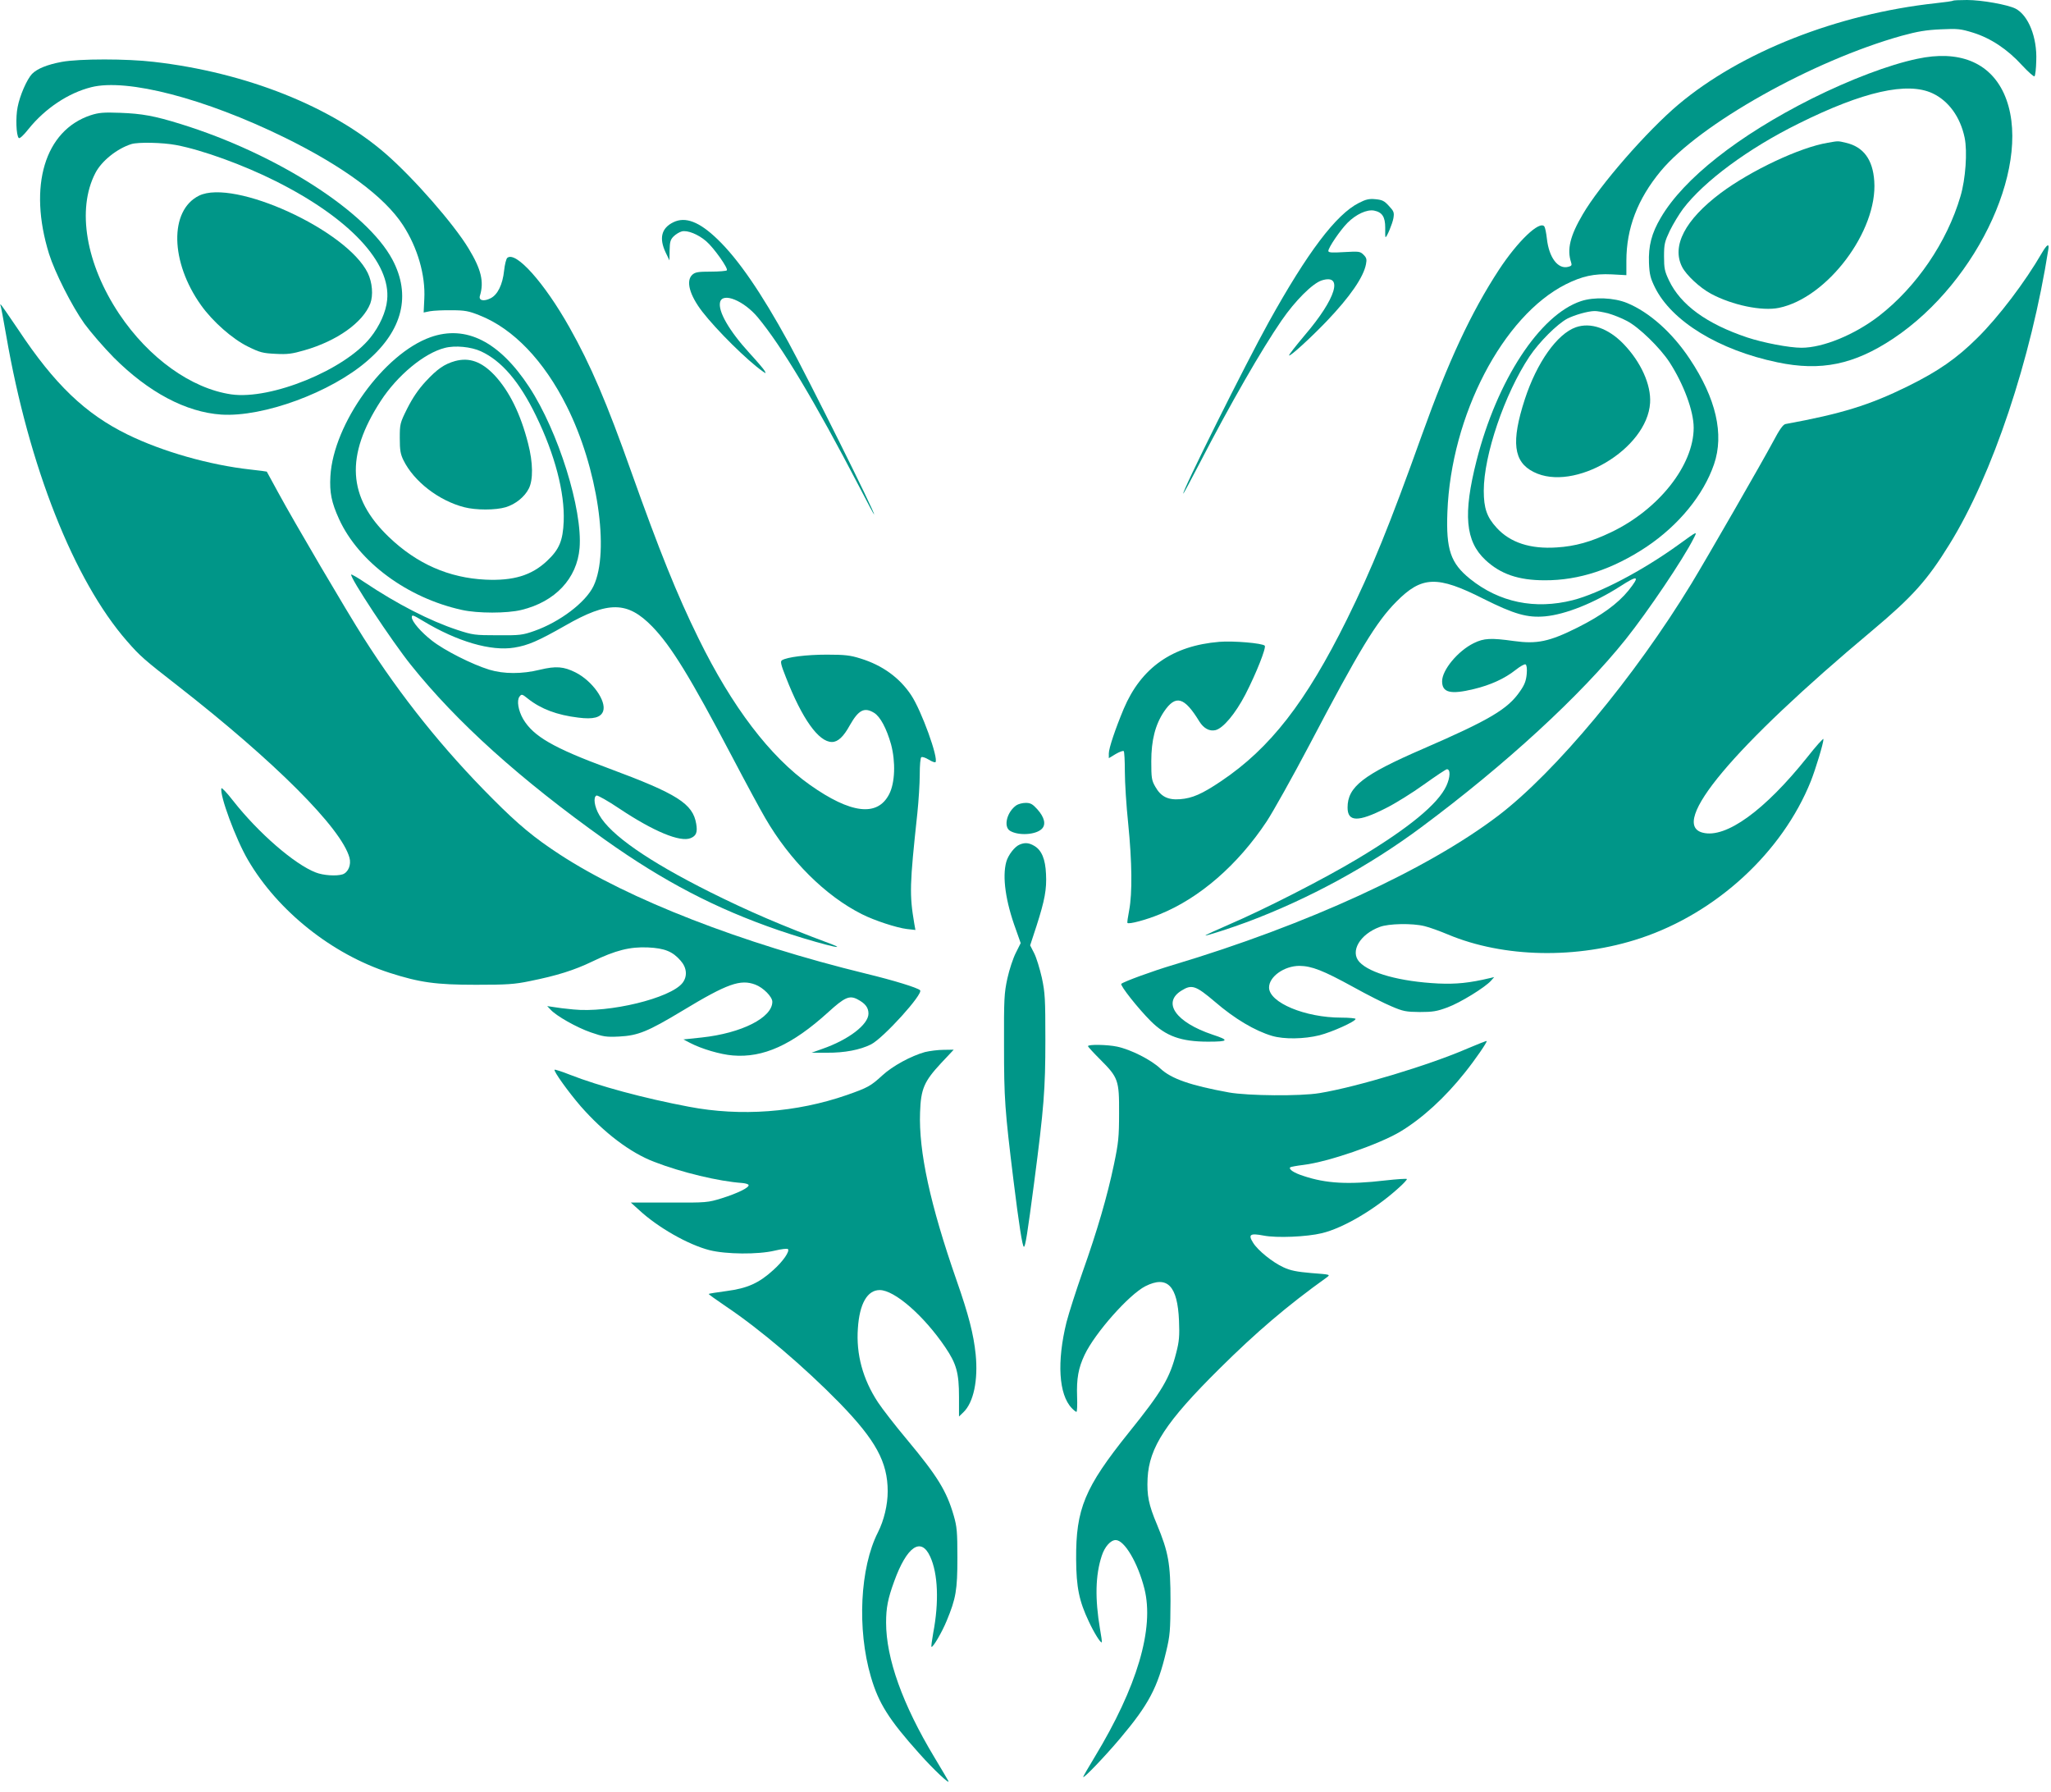 <?xml version="1.0" standalone="no"?>
<!DOCTYPE svg PUBLIC "-//W3C//DTD SVG 20010904//EN"
 "http://www.w3.org/TR/2001/REC-SVG-20010904/DTD/svg10.dtd">
<svg version="1.0" xmlns="http://www.w3.org/2000/svg"
 width="1280pt" height="1118pt" viewBox="0 0 1280 1118"
 preserveAspectRatio="xMidYMid meet">
<g transform="translate(0,1118) scale(0.1,-0.1)"
fill="#009688" stroke="none">
<path d="M12189 11176 c-2 -3 -51 -10 -109 -16 -613 -67 -1215 -304 -1605
-632 -196 -165 -491 -503 -597 -685 -79 -134 -100 -219 -73 -300 6 -18 3 -23
-18 -28 -64 -17 -120 58 -133 175 -4 36 -11 70 -16 77 -30 38 -166 -92 -283
-270 -175 -268 -316 -571 -481 -1031 -202 -564 -313 -837 -468 -1151 -256
-517 -479 -804 -786 -1010 -119 -80 -179 -106 -255 -112 -76 -6 -120 16 -155
78 -23 40 -25 55 -25 159 0 131 25 228 79 309 73 108 127 93 221 -61 27 -43
63 -63 101 -54 48 12 124 103 186 222 68 132 132 294 121 305 -16 16 -197 31
-283 24 -293 -24 -488 -161 -597 -418 -52 -124 -93 -246 -93 -278 l0 -30 43
26 c24 14 47 22 50 18 4 -3 7 -61 7 -127 0 -67 9 -213 21 -326 24 -240 26
-434 6 -540 -8 -41 -13 -77 -11 -79 9 -10 117 19 202 54 249 101 487 308 667
579 40 61 160 275 266 476 313 596 418 769 543 895 159 161 255 165 545 18
192 -96 273 -119 384 -109 128 12 305 83 468 187 113 73 126 67 52 -26 -68
-83 -167 -155 -318 -231 -176 -88 -253 -104 -397 -84 -143 20 -187 18 -250
-13 -100 -49 -198 -168 -198 -238 0 -71 52 -84 197 -49 105 25 194 66 261 119
29 23 57 39 63 35 7 -4 10 -28 7 -60 -4 -42 -13 -67 -42 -108 -76 -111 -189
-178 -606 -359 -374 -162 -470 -237 -470 -366 0 -90 65 -92 235 -6 61 30 170
98 242 150 73 52 137 95 143 95 23 0 21 -50 -3 -103 -52 -114 -236 -265 -555
-456 -210 -126 -582 -316 -804 -411 -81 -35 -146 -65 -145 -67 5 -4 162 47
264 85 383 144 758 348 1083 590 524 389 996 823 1276 1173 138 173 358 499
423 628 25 49 28 50 -91 -36 -228 -165 -498 -306 -662 -348 -237 -60 -459 -14
-642 133 -121 98 -150 182 -141 417 23 603 346 1223 739 1421 102 51 176 67
286 62 l92 -5 0 89 c0 204 70 386 214 560 244 294 947 689 1505 845 99 27 152
36 243 40 107 5 124 3 202 -21 109 -34 214 -103 305 -203 39 -42 74 -73 78
-69 5 4 10 48 11 97 6 146 -49 283 -129 325 -49 25 -212 54 -303 54 -46 0 -85
-2 -87 -4z"/>
<path d="M11965 10813 c-176 -37 -418 -129 -657 -248 -458 -230 -800 -499
-943 -743 -58 -98 -78 -177 -74 -283 3 -71 9 -95 37 -152 104 -211 399 -392
765 -468 271 -57 478 -14 722 148 539 359 880 1115 691 1530 -90 195 -281 272
-541 216z m95 -215 c101 -47 174 -148 201 -277 18 -87 6 -259 -26 -366 -84
-286 -275 -566 -509 -747 -152 -117 -349 -198 -483 -198 -77 0 -238 31 -338
64 -254 85 -416 203 -489 356 -27 57 -31 75 -31 150 0 77 4 92 36 160 20 41
57 102 82 136 131 173 408 378 722 533 402 200 678 262 835 189z"/>
<path d="M11406 10289 c-174 -29 -479 -173 -668 -314 -222 -167 -307 -330
-240 -461 26 -51 111 -130 180 -167 132 -71 318 -110 424 -88 302 62 617 480
595 791 -9 135 -68 214 -177 239 -50 12 -47 12 -114 0z"/>
<path d="M386 10794 c-91 -17 -153 -42 -186 -75 -32 -34 -76 -134 -90 -207
-13 -64 -9 -177 7 -193 6 -6 31 18 61 56 103 128 248 225 392 261 223 56 708
-70 1206 -314 368 -181 624 -370 739 -547 91 -140 141 -312 133 -461 l-4 -84
40 8 c23 4 84 7 136 6 81 0 106 -5 171 -31 212 -83 404 -284 546 -568 192
-382 270 -908 167 -1122 -49 -102 -210 -224 -369 -280 -74 -26 -91 -28 -230
-27 -142 0 -155 2 -250 33 -173 57 -377 162 -579 297 -44 30 -82 51 -84 49
-13 -13 254 -417 373 -565 285 -356 681 -713 1212 -1091 363 -258 690 -429
1083 -564 207 -71 471 -140 320 -83 -303 113 -509 202 -750 322 -387 194 -619
356 -690 480 -31 53 -39 113 -17 122 7 2 72 -34 143 -82 213 -142 379 -211
444 -184 35 14 44 37 35 89 -21 126 -117 187 -545 346 -346 128 -471 200 -535
308 -31 54 -41 116 -23 140 13 17 16 17 53 -13 81 -64 181 -102 315 -118 93
-12 140 1 154 40 22 63 -67 189 -172 242 -74 37 -122 41 -222 17 -113 -28
-227 -27 -316 0 -108 33 -282 121 -359 182 -67 52 -125 119 -125 145 0 18 7
15 69 -22 215 -130 426 -191 571 -167 86 14 148 41 317 137 270 155 389 153
544 -6 118 -122 235 -312 497 -810 85 -162 179 -336 208 -385 153 -264 376
-486 604 -600 77 -39 215 -84 279 -92 l54 -6 -7 39 c-31 183 -29 243 19 689 8
77 15 186 15 242 0 58 4 105 10 108 6 4 26 -3 46 -15 19 -12 38 -19 42 -16 21
22 -87 322 -152 419 -72 108 -179 186 -316 228 -63 20 -97 24 -210 24 -126 0
-248 -15 -280 -35 -11 -7 -7 -27 25 -107 101 -259 204 -403 287 -403 37 0 72
32 112 105 54 95 90 114 151 77 39 -24 78 -98 106 -197 29 -109 25 -240 -12
-311 -73 -142 -239 -122 -494 58 -249 176 -486 487 -695 913 -135 274 -246
551 -420 1040 -153 432 -254 668 -386 902 -157 279 -335 478 -388 434 -7 -6
-16 -42 -20 -80 -9 -86 -40 -150 -84 -172 -43 -22 -76 -14 -67 15 27 88 8 166
-71 296 -92 152 -339 435 -514 588 -340 297 -874 510 -1450 576 -168 20 -465
20 -574 0z"/>
<path d="M566 10461 c-287 -95 -391 -442 -260 -865 36 -115 142 -325 221 -436
38 -52 120 -147 183 -211 217 -217 450 -341 671 -356 261 -17 685 138 912 336
220 190 274 409 156 631 -159 299 -724 661 -1321 846 -164 51 -242 65 -378 70
-105 4 -134 1 -184 -15z m533 -186 c164 -31 420 -124 621 -225 461 -231 721
-509 696 -743 -7 -73 -47 -162 -104 -233 -160 -202 -621 -390 -868 -355 -250
36 -516 227 -700 502 -208 312 -266 653 -149 879 39 76 136 153 225 181 43 13
194 10 279 -6z"/>
<path d="M1242 9959 c-186 -92 -180 -414 13 -684 72 -101 194 -209 291 -257
77 -38 94 -42 174 -46 74 -4 103 0 179 22 204 58 366 174 412 292 19 52 13
131 -16 191 -131 267 -835 589 -1053 482z"/>
<path d="M8481 9914 c-143 -72 -321 -308 -563 -744 -142 -255 -548 -1070 -533
-1070 2 0 47 84 101 188 194 375 388 712 512 892 86 125 193 231 250 250 138
44 90 -113 -103 -339 -58 -69 -103 -126 -100 -129 7 -7 132 107 234 213 147
154 231 276 246 357 6 30 3 40 -15 58 -22 22 -29 22 -121 17 -78 -5 -99 -3
-99 7 0 21 75 131 120 176 53 53 120 84 165 76 51 -10 70 -39 70 -107 -1 -32
0 -59 2 -59 8 0 43 84 49 118 6 36 3 44 -28 77 -29 32 -42 38 -84 42 -39 4
-60 -1 -103 -23z"/>
<path d="M4202 9793 c-74 -36 -90 -99 -48 -188 l24 -50 1 63 c1 53 5 67 25 87
13 13 36 27 51 31 35 9 102 -18 152 -61 47 -40 140 -171 129 -182 -4 -4 -49
-8 -100 -8 -78 0 -97 -3 -115 -19 -42 -38 -18 -127 62 -231 90 -116 282 -306
378 -373 20 -14 20 -13 11 4 -6 11 -48 60 -93 109 -129 141 -199 263 -185 320
16 63 148 9 235 -95 149 -179 357 -526 636 -1062 48 -93 88 -168 90 -168 12 0
-411 848 -535 1075 -170 310 -313 518 -442 642 -114 110 -201 143 -276 106z"/>
<path d="M12744 9603 c-105 -182 -272 -402 -404 -532 -129 -128 -243 -207
-435 -302 -238 -117 -412 -171 -762 -235 -15 -3 -37 -33 -78 -111 -68 -127
-408 -718 -508 -883 -356 -585 -850 -1178 -1207 -1450 -442 -336 -1196 -682
-2028 -931 -128 -38 -308 -104 -324 -118 -10 -9 105 -154 183 -232 95 -95 190
-129 359 -129 129 0 134 9 27 44 -229 77 -316 200 -193 275 64 40 89 31 208
-70 123 -106 249 -181 357 -213 75 -22 200 -20 296 4 78 20 225 86 225 102 0
4 -41 8 -90 8 -225 0 -450 94 -450 188 0 68 95 135 190 135 77 -1 148 -29 334
-131 88 -49 197 -104 241 -122 72 -31 90 -34 175 -35 81 0 107 4 174 29 79 29
233 124 271 166 l20 23 -25 -6 c-131 -31 -212 -39 -325 -34 -236 12 -426 64
-491 134 -60 65 2 173 127 219 55 21 203 24 279 5 30 -7 96 -31 146 -52 348
-146 807 -155 1203 -23 474 158 884 536 1062 979 31 79 79 237 79 263 0 8 -46
-43 -101 -113 -266 -333 -508 -508 -652 -471 -214 53 189 535 1058 1262 249
209 343 313 481 537 269 433 510 1156 618 1845 5 35 -10 26 -40 -25z"/>
<path d="M9867 9301 c-257 -85 -524 -493 -652 -995 -85 -334 -70 -503 55 -620
94 -88 206 -127 370 -127 215 -1 425 69 636 209 201 135 355 323 421 515 64
187 13 411 -152 658 -109 164 -252 291 -390 348 -82 34 -207 39 -288 12z m168
-76 c32 -9 86 -30 119 -48 75 -39 206 -167 265 -257 89 -138 151 -305 151
-409 0 -234 -218 -510 -515 -652 -125 -60 -225 -88 -340 -95 -164 -11 -290 30
-374 122 -62 67 -81 123 -81 232 0 222 130 604 285 837 61 91 173 203 237 237
46 23 126 46 168 47 14 1 52 -6 85 -14z"/>
<path d="M9835 9138 c-117 -41 -244 -220 -319 -450 -86 -265 -71 -390 55 -453
252 -128 709 142 727 431 7 113 -57 255 -166 368 -95 98 -205 136 -297 104z"/>
<path d="M4 9272 c2 -4 18 -89 35 -187 141 -815 422 -1526 753 -1905 82 -94
107 -116 318 -280 606 -473 1021 -888 1071 -1072 12 -45 -8 -92 -43 -104 -38
-12 -121 -7 -168 12 -132 51 -357 246 -515 447 -38 49 -71 84 -73 78 -13 -40
89 -317 166 -448 186 -318 524 -587 882 -703 190 -61 290 -75 540 -75 194 0
241 3 337 23 169 34 277 68 389 122 145 70 235 93 348 88 104 -5 154 -25 204
-83 39 -44 43 -98 11 -139 -75 -95 -458 -188 -681 -165 -46 4 -101 11 -123 15
l-40 6 20 -21 c35 -40 165 -113 252 -143 78 -27 96 -30 177 -26 118 6 179 31
395 161 281 170 362 198 455 163 50 -19 106 -76 106 -107 0 -99 -191 -196
-441 -223 l-114 -12 42 -22 c71 -37 189 -72 266 -78 190 -16 370 65 596 270
102 93 132 106 181 81 50 -26 70 -52 70 -90 0 -68 -124 -163 -288 -220 l-67
-24 95 0 c111 -1 208 18 276 52 77 39 329 317 306 338 -17 16 -163 61 -336
103 -779 190 -1483 464 -1911 743 -161 105 -260 187 -420 348 -306 306 -572
637 -806 1005 -104 163 -434 724 -532 905 -39 72 -71 131 -72 132 -1 1 -46 7
-101 13 -255 28 -551 112 -769 219 -263 129 -455 313 -681 654 -58 86 -107
157 -110 157 -3 0 -3 -4 0 -8z"/>
<path d="M2687 9076 c-291 -103 -606 -540 -625 -867 -6 -102 7 -165 54 -268
122 -267 425 -492 767 -567 98 -22 282 -22 371 0 211 51 347 196 363 386 20
240 -133 729 -315 1006 -186 283 -394 388 -615 310z m314 -88 c130 -60 241
-190 344 -402 118 -242 180 -480 173 -659 -5 -122 -28 -176 -105 -248 -96 -90
-210 -124 -383 -116 -229 11 -429 99 -603 266 -258 247 -273 507 -51 849 104
160 272 299 400 331 64 17 164 7 225 -21z"/>
<path d="M2840 8927 c-67 -19 -111 -49 -185 -129 -45 -49 -80 -101 -113 -166
-46 -92 -47 -98 -47 -186 0 -75 4 -99 23 -138 65 -132 220 -252 379 -293 73
-19 195 -19 259 0 60 18 118 64 144 116 28 54 27 161 -4 281 -47 185 -117 327
-210 427 -81 85 -157 112 -246 88z"/>
<path d="M6343 6155 c-59 -41 -82 -133 -40 -159 52 -32 161 -26 199 12 27 27
17 72 -29 123 -29 32 -42 39 -72 39 -20 0 -46 -7 -58 -15z"/>
<path d="M6364 5910 c-31 -12 -72 -65 -84 -108 -26 -94 -4 -248 60 -422 l30
-85 -30 -60 c-17 -33 -41 -105 -53 -160 -20 -92 -22 -127 -21 -420 0 -332 5
-400 59 -840 34 -276 56 -415 65 -415 9 0 22 81 64 401 61 468 70 580 70 889
0 259 -2 295 -22 389 -13 57 -34 126 -48 153 l-25 49 40 122 c51 159 64 228
59 323 -4 93 -27 148 -72 175 -33 20 -59 23 -92 9z"/>
<path d="M9160 4638 c-239 -104 -693 -241 -925 -279 -119 -20 -446 -17 -565 4
-241 44 -359 85 -428 149 -58 55 -185 119 -270 137 -61 13 -182 15 -182 3 0
-4 34 -41 75 -82 114 -114 120 -130 119 -335 0 -151 -4 -187 -32 -321 -41
-197 -105 -416 -196 -672 -40 -114 -85 -254 -100 -312 -61 -247 -49 -452 33
-537 12 -13 25 -23 29 -23 4 0 6 43 4 95 -4 112 8 179 47 261 65 137 277 376
379 428 137 69 201 3 210 -215 4 -95 1 -130 -17 -199 -40 -159 -89 -242 -297
-500 -275 -343 -330 -475 -328 -790 1 -176 19 -261 79 -388 34 -73 74 -136 81
-130 2 2 -3 40 -11 83 -32 189 -29 336 11 457 18 56 55 98 87 98 54 0 138
-141 179 -303 63 -249 -45 -613 -311 -1052 -39 -64 -71 -120 -71 -123 0 -14
137 129 232 242 177 210 233 316 286 541 24 100 26 130 27 315 0 234 -13 304
-84 476 -53 125 -64 183 -59 290 10 193 115 353 448 683 233 231 423 393 670
570 24 18 23 18 -95 27 -93 8 -132 16 -175 36 -68 31 -161 106 -190 154 -32
51 -18 60 66 44 82 -16 270 -8 364 15 133 32 330 148 475 279 33 29 58 56 55
59 -3 3 -64 -1 -135 -9 -230 -27 -370 -19 -510 28 -60 19 -94 42 -83 54 4 3
41 10 83 15 155 19 470 128 603 207 138 83 280 213 404 369 62 77 142 193 136
197 -1 2 -55 -19 -118 -46z"/>
<path d="M5772 4615 c-86 -24 -201 -86 -266 -146 -72 -66 -90 -76 -221 -122
-314 -109 -662 -135 -986 -73 -281 53 -562 129 -743 200 -50 20 -92 33 -95 31
-8 -8 87 -140 163 -228 145 -165 309 -290 459 -347 170 -66 404 -122 550 -132
20 -2 38 -7 39 -13 3 -16 -69 -51 -167 -82 -88 -27 -94 -28 -329 -27 l-239 0
53 -48 c117 -108 305 -215 438 -249 103 -26 302 -28 407 -3 41 10 78 14 82 10
14 -13 -31 -78 -92 -132 -89 -81 -161 -113 -290 -130 -60 -8 -110 -16 -112
-18 -2 -2 47 -37 109 -79 213 -143 487 -376 709 -603 224 -231 299 -367 299
-550 0 -84 -23 -181 -61 -256 -112 -220 -131 -604 -44 -901 48 -165 112 -267
303 -480 90 -101 192 -196 181 -171 -2 5 -42 72 -88 149 -198 329 -301 616
-301 840 0 92 11 149 50 256 79 219 168 281 225 156 49 -106 56 -284 19 -477
-8 -45 -13 -84 -11 -86 8 -8 66 91 95 162 58 140 67 192 67 394 0 162 -3 194
-23 263 -44 152 -100 244 -290 472 -74 88 -156 194 -183 235 -94 143 -137 299
-125 462 10 153 59 238 136 238 93 0 277 -161 410 -358 69 -102 85 -159 85
-309 l0 -122 27 26 c64 61 93 200 77 362 -13 126 -44 247 -119 461 -165 473
-237 805 -228 1049 5 147 25 193 133 309 l77 82 -64 -1 c-35 0 -87 -7 -116
-14z"/>
</g>
</svg>
